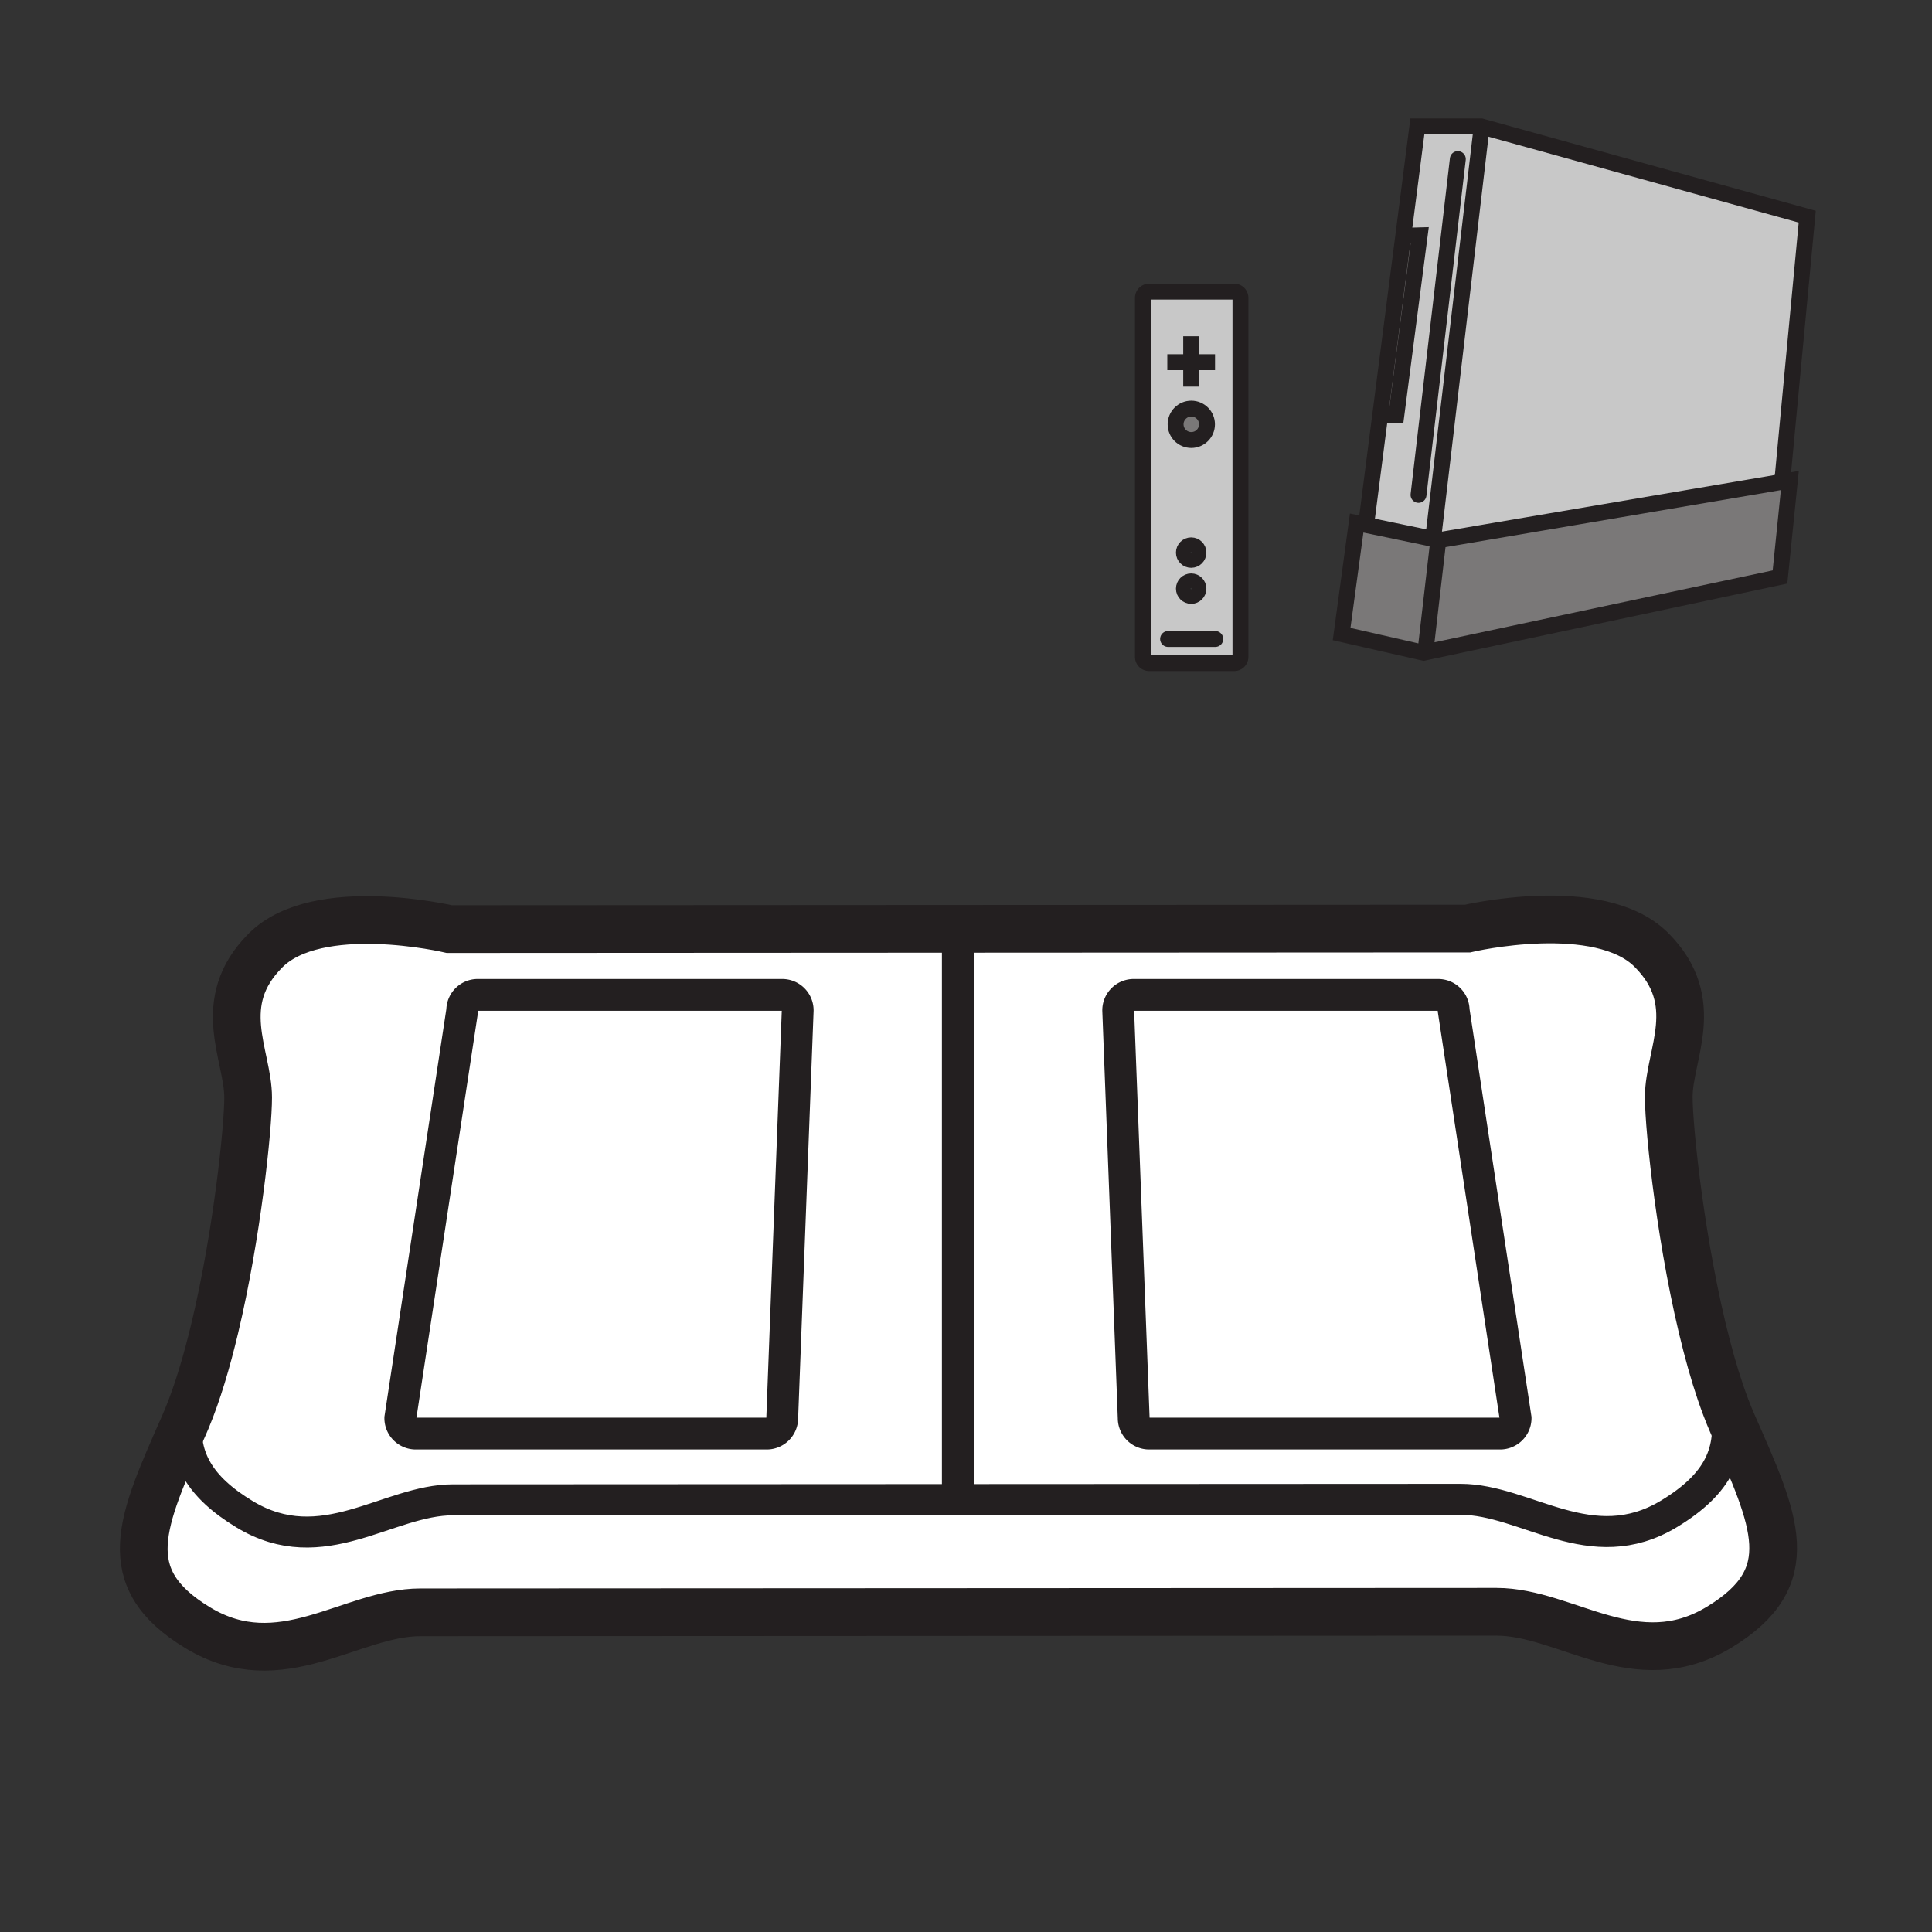 <svg xmlns="http://www.w3.org/2000/svg" width="850.394" height="850.394" viewBox="0 0 850.394 850.394" overflow="visible"><rect x="0" y="0" width="850.394" height="850.394" fill="#333333" stroke="none"/><g fill="#fff"><path d="M762.64 626.81c18.74 42.591 30.67 67.301-5.96 89.44-36.63 22.15-67.3-6.81-97.97-6.81s-443 .239-473.67.239-61.34 28.96-97.97 6.811c-36.63-22.15-24.7-46.851-5.96-89.45.34-.771.68-1.56 1.01-2.36-1.35 16.71 5.46 29.7 25.58 41.86 34.3 20.74 63.02-6.38 91.73-6.38 14.37 0 118.33-.061 222.17-.11 103.55-.06 206.98-.109 221.32-.109 28.72 0 57.43 27.119 91.73 6.38 22.13-13.391 28.17-27.771 24.939-47.011.991 2.62 2.001 5.12 3.051 7.5z"/><path d="M751.21 592.35c2.5 9.66 5.3 18.83 8.38 26.96 3.23 19.24-2.81 33.62-24.939 47.011-34.301 20.739-63.011-6.38-91.73-6.38-14.34 0-117.77.05-221.32.109V408.84l224.33-.12s57.931-13.63 80.931 9.37 7.67 46 7.67 64.75c-.002 14.43 5.558 66.76 16.678 109.51zm-84.1 31.85l-27.26-179.47c0-3.771-3.05-6.82-6.819-6.82H499.01a6.815 6.815 0 0 0-6.819 6.82l6.819 179.47c0 3.76 3.05 6.81 6.811 6.81h154.47a6.813 6.813 0 0 0 6.819-6.81z"/><path d="M639.85 444.73l27.26 179.47c0 3.76-3.051 6.81-6.82 6.81H505.82a6.812 6.812 0 0 1-6.811-6.81l-6.819-179.47c0-3.771 3.05-6.82 6.819-6.82H633.03c3.77 0 6.82 3.05 6.82 6.82zM94.57 584.46c9.77-41.02 14.65-87.85 14.65-101.38 0-18.75-15.33-41.75 7.67-64.75s80.93-9.37 80.93-9.37l223.78-.12v251.21c-103.84.05-207.8.11-222.17.11-28.71 0-57.43 27.12-91.73 6.38-20.12-12.16-26.93-25.15-25.58-41.86 4.78-11.44 8.93-25.45 12.45-40.22zm249.74 39.74l6.81-179.47c0-3.771-3.05-6.82-6.81-6.82H210.27c-3.76 0-6.81 3.05-6.81 6.82L176.2 624.2c0 3.76 3.05 6.81 6.81 6.81h154.48c3.76 0 6.82-3.05 6.82-6.81z"/><path d="M351.12 444.73l-6.81 179.47c0 3.76-3.06 6.81-6.82 6.81H183.01c-3.76 0-6.81-3.05-6.81-6.81l27.26-179.47c0-3.771 3.05-6.82 6.81-6.82h134.04c3.76 0 6.81 3.05 6.81 6.82z"/></g><g fill="none" stroke="#231f20"><path d="M759.59 619.31c.99 2.62 2 5.12 3.05 7.5 18.74 42.591 30.67 67.301-5.96 89.44-36.63 22.15-67.3-6.81-97.97-6.81s-443 .239-473.67.239-61.34 28.96-97.97 6.811c-36.63-22.15-24.7-46.851-5.96-89.45.34-.771.68-1.56 1.01-2.36 4.78-11.439 8.93-25.449 12.45-40.22 9.77-41.02 14.65-87.85 14.65-101.38 0-18.75-15.33-41.75 7.67-64.75s80.93-9.37 80.93-9.37l223.78-.12 224.33-.12s57.931-13.63 80.931 9.37 7.67 46 7.67 64.75c0 14.43 5.56 66.76 16.68 109.51 2.499 9.66 5.299 18.83 8.379 26.96z" stroke-width="21"/><path d="M747.05 582.57c1.49 3.38 2.88 6.64 4.16 9.779 4.08 10.03 7.04 18.92 8.38 26.96 3.23 19.24-2.81 33.62-24.939 47.011-34.301 20.739-63.011-6.38-91.73-6.38-14.34 0-117.77.05-221.32.109-103.84.05-207.8.11-222.17.11-28.71 0-57.43 27.12-91.73 6.38-20.12-12.16-26.93-25.15-25.58-41.86.9-11.37 5.59-24.47 12.45-40.22.24-.55.48-1.11.73-1.67" stroke-width="13.63"/><path d="M344.31 624.2c0 3.76-3.06 6.81-6.82 6.81H183.01c-3.76 0-6.81-3.05-6.81-6.81l27.26-179.47c0-3.771 3.05-6.82 6.81-6.82h134.04c3.76 0 6.81 3.05 6.81 6.82l-6.81 179.47zM667.11 624.2c0 3.76-3.051 6.81-6.82 6.81H505.82a6.812 6.812 0 0 1-6.811-6.81l-6.819-179.47c0-3.771 3.05-6.82 6.819-6.82H633.03c3.77 0 6.819 3.05 6.819 6.82L667.11 624.2zM421.6 414.68v245.37" stroke-width="14"/></g><path fill="#c8c8c8" d="M795.479 95.372l-10.962 116.157.088.508v.004l-151.144 25.711-.157-.034-2.505-.52 21.156-179.506.529-1.904z"/><path fill="#7a7878" d="M787.827 211.491l-4.339 42.475-155.728 33.091-.238-1.121 5.312-45.958.47-2.26.157.034 151.144-25.711v-.004z"/><path fill="#c8c8c8" d="M651.955 55.64l.529.148-.529 1.904-21.156 179.506-29.499-6.124 6.238-48.497 1.088.139h5.997l10.275-79.121-6.339.169-.868-.11 6.179-48.014z"/><path fill="#7a7878" d="M601.3 231.074l29.499 6.124 2.505.52-.47 2.26-5.312 45.958.238 1.121-1.152.246-36.079-8.219 6.623-48.87zM624.898 103.595l-10.275 79.121h-5.997l-1.088-.139 10.153-78.923.868.11z"/><path d="M546.002 131.113v158.019a2.742 2.742 0 0 1-2.742 2.742h-37.451a2.74 2.74 0 0 1-2.738-2.742V131.113a2.742 2.742 0 0 1 2.738-2.743h37.451a2.743 2.743 0 0 1 2.742 2.743zm-14.729 55.658a6.91 6.91 0 0 0-13.818 0 6.91 6.91 0 0 0 13.818 0zm-3.77 56.462c0-1.765-1.431-3.195-3.195-3.195s-3.2 1.43-3.2 3.195c0 1.769 1.436 3.195 3.2 3.195s3.195-1.426 3.195-3.195zm0 15.871a3.197 3.197 0 1 0-6.395 0c0 1.765 1.436 3.195 3.2 3.195s3.195-1.431 3.195-3.195z" fill="#c8c8c8"/><path d="M524.362 179.864a6.91 6.91 0 0 1 6.911 6.907 6.91 6.91 0 0 1-13.818 0 6.91 6.91 0 0 1 6.907-6.907z" fill="#7a7878"/><g fill="none" stroke="#231f20" stroke-width="7"><path d="M784.517 211.529l10.962-116.157-142.995-39.584-.529-.148H623.87l-6.179 48.014-10.153 78.923-6.238 48.497-.038.283"/><path d="M651.955 57.692l-21.156 179.506-.081.668"/><path d="M627.76 287.057l-1.152.246-36.079-8.219 6.623-48.87 4.148.86 29.499 6.124 2.505.52.157.034 151.144-25.711v-.004l3.222-.546-4.339 42.475zM632.834 239.978l-5.312 45.958"/><path stroke-linecap="round" stroke-linejoin="round" d="M641.68 70.025l-17.297 147.802"/><path d="M618.559 103.764l6.339-.169-10.275 79.121h-5.997M546.002 289.131a2.742 2.742 0 0 1-2.742 2.742h-37.451a2.74 2.74 0 0 1-2.738-2.742V131.113a2.742 2.742 0 0 1 2.738-2.743h37.451a2.742 2.742 0 0 1 2.742 2.743v158.018zM524.308 148.008v22.151M513.803 159.426h21.009"/><circle cx="524.364" cy="186.771" r="6.909"/><path d="M527.503 243.233c0 1.769-1.431 3.195-3.195 3.195s-3.2-1.426-3.2-3.195c0-1.765 1.436-3.195 3.2-3.195s3.195 1.43 3.195 3.195zM527.503 259.104c0 1.765-1.431 3.195-3.195 3.195s-3.2-1.431-3.2-3.195c0-1.769 1.436-3.2 3.2-3.2s3.195 1.43 3.195 3.2z"/><path stroke-linecap="round" stroke-linejoin="round" d="M514.146 281.255h20.78"/></g><path fill="none" d="M0 0h850.394v850.394H0z"/></svg>